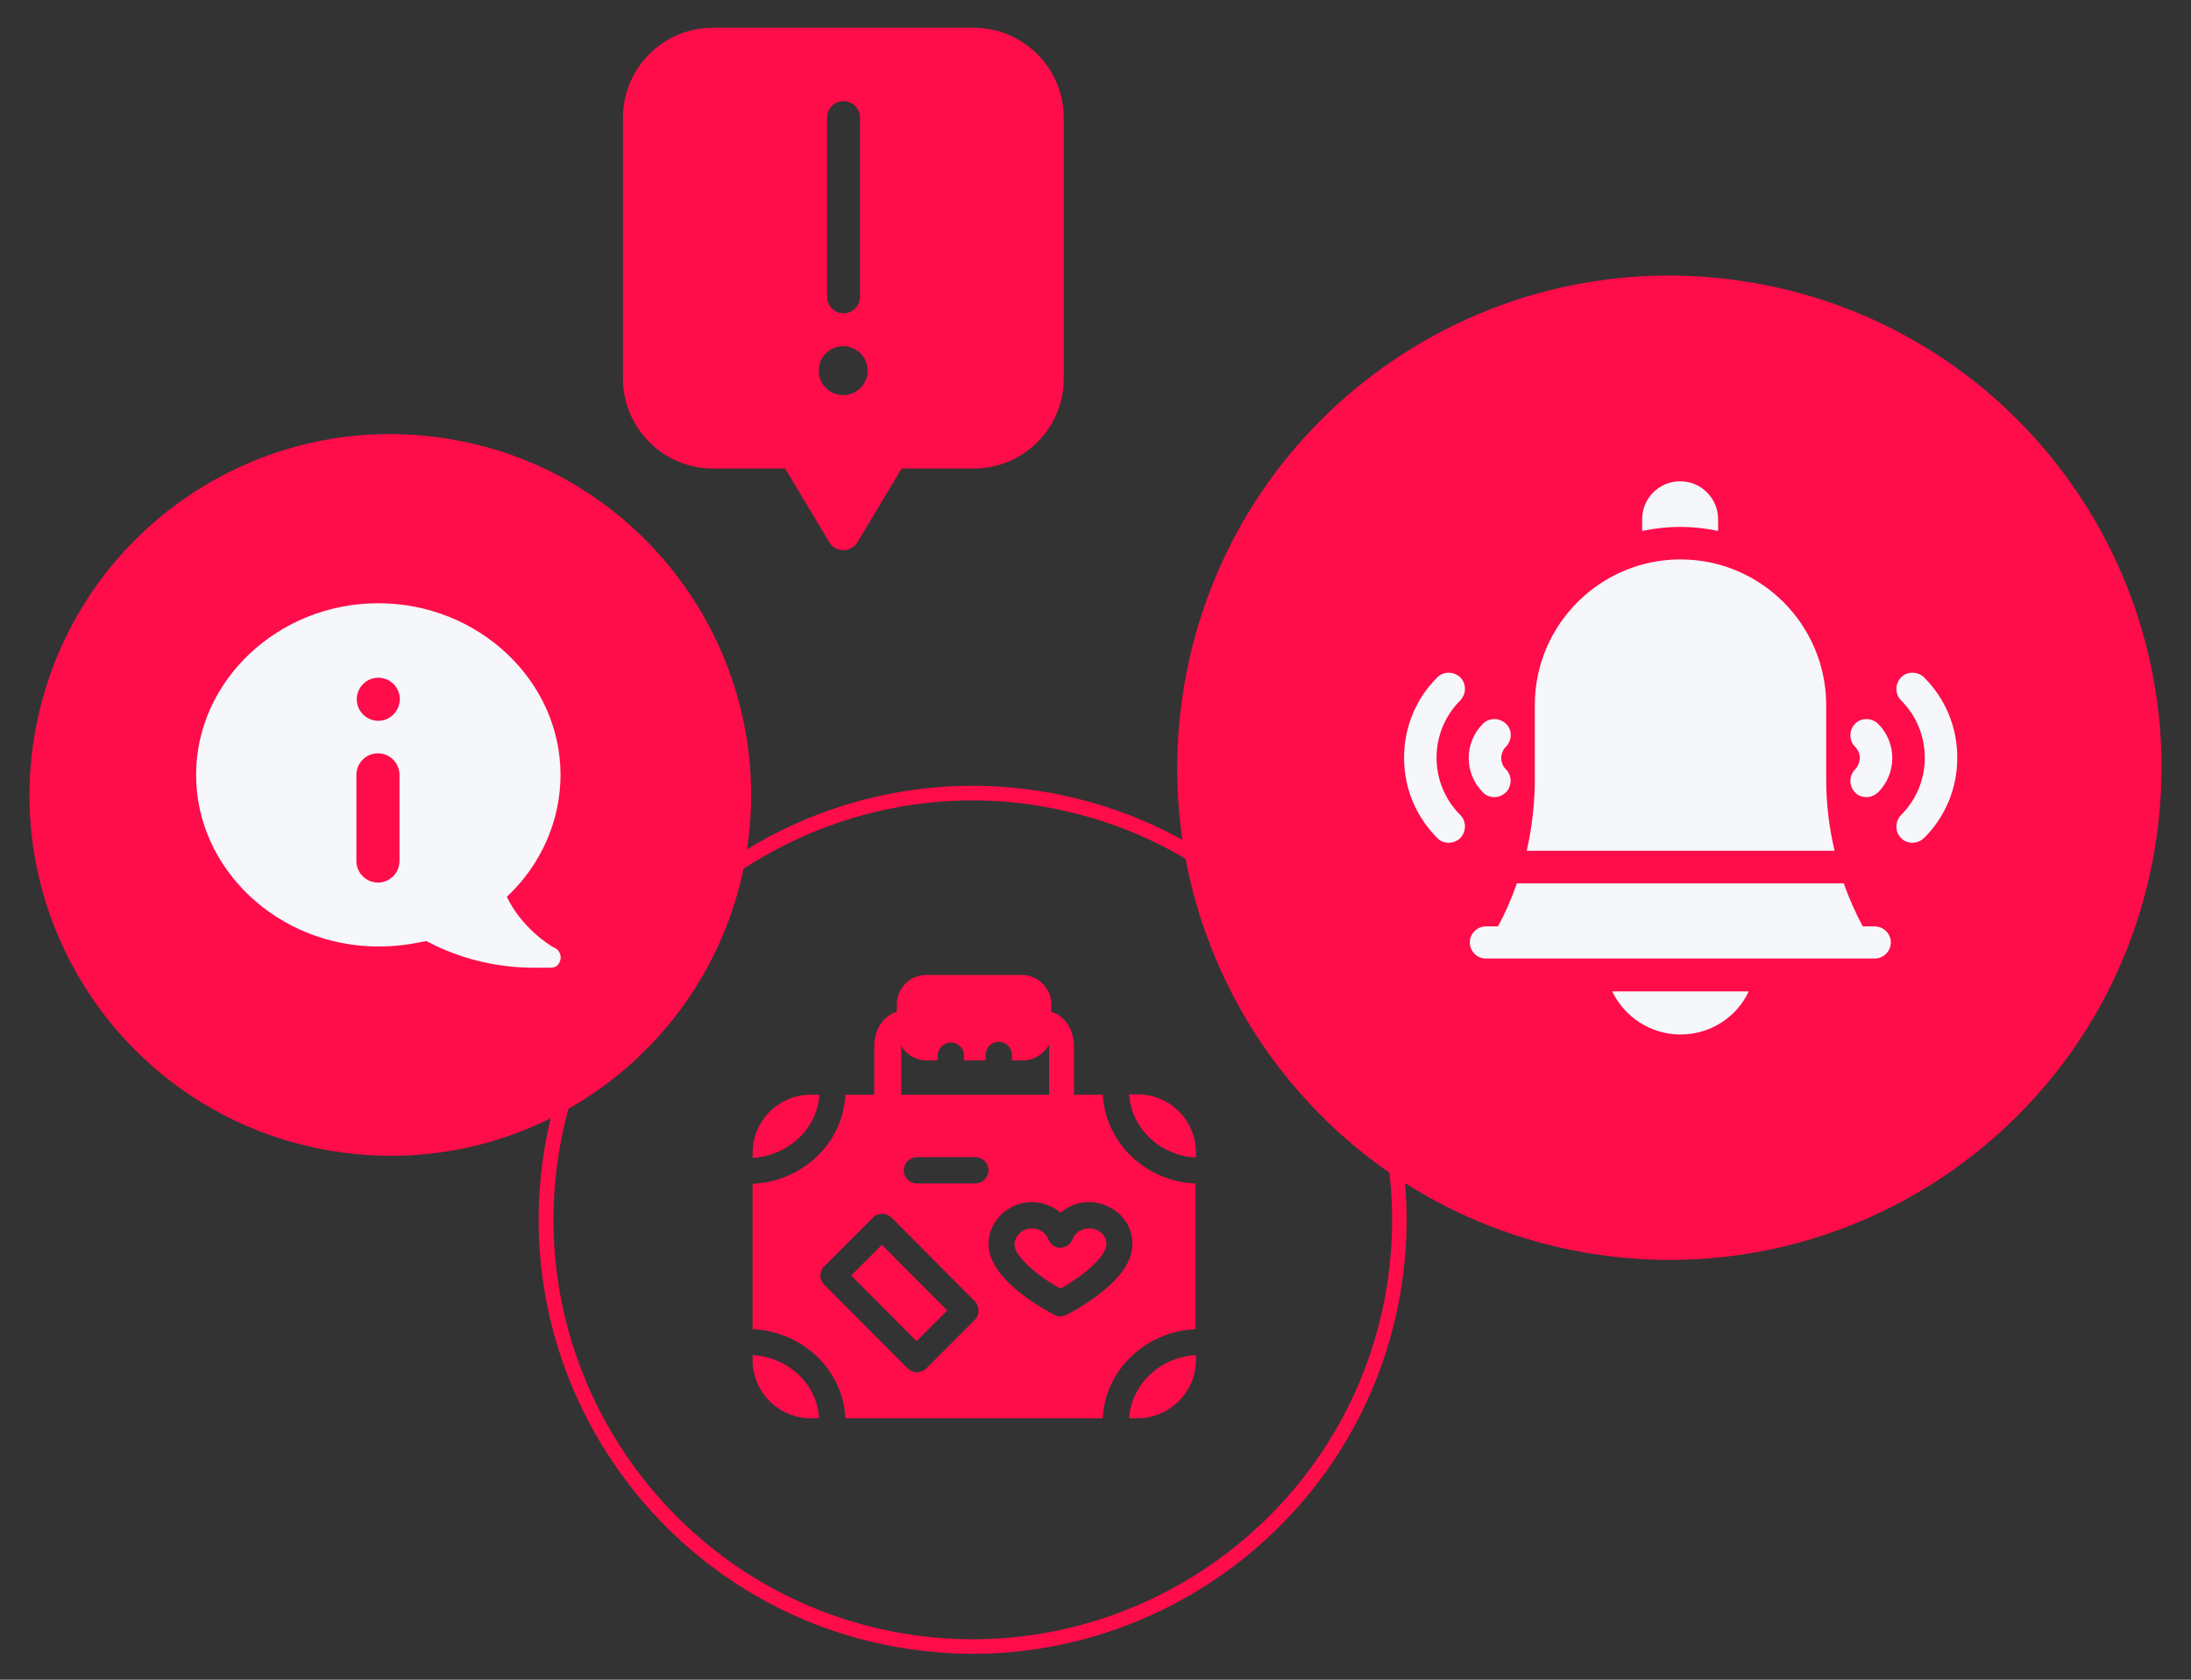 <?xml version="1.0" encoding="UTF-8" standalone="no"?>
<!DOCTYPE svg PUBLIC "-//W3C//DTD SVG 1.1//EN" "http://www.w3.org/Graphics/SVG/1.1/DTD/svg11.dtd">
<svg width="100%" height="100%" viewBox="0 0 600 460" version="1.1" xmlns="http://www.w3.org/2000/svg" xmlns:xlink="http://www.w3.org/1999/xlink" xml:space="preserve" xmlns:serif="http://www.serif.com/" style="fill-rule:evenodd;clip-rule:evenodd;stroke-linejoin:round;stroke-miterlimit:2;">
    <rect x="0" y="0" width="600" height="460" fill="#333333" stroke="none"/>
    <path d="M266.4,452.9C259.8,452.9 253.1,452.3 246.4,451.2C181.8,440.2 138.2,378.7 149.2,314.1C160.2,249.5 221.7,205.9 286.3,216.9C350.9,227.9 394.5,289.4 383.5,354C373.7,411.8 323.3,452.9 266.4,452.9ZM266.3,219.2C211.4,219.2 162.7,258.8 153.2,314.8C142.6,377.2 184.7,436.6 247.1,447.3C309.5,457.9 368.9,415.8 379.6,353.4C390.2,291 348.1,231.6 285.7,220.9C279.2,219.7 272.7,219.2 266.3,219.2Z" style="fill:rgb(255,12,74);fill-rule:nonzero;"/>
    <path d="M204.3,234.3C195.1,288.1 144.1,324.3 90.3,315.1C36.5,305.9 0.3,254.9 9.5,201.1C18.7,147.3 69.7,111.1 123.5,120.3C177.2,129.4 213.4,180.5 204.3,234.3Z" style="fill:rgb(255,12,74);fill-rule:nonzero;"/>
    <g>
        <g>
            <g>
                <path d="M151.5,259.4C150.3,258.7 142.8,254 138.8,245.6C148.2,236.8 153.5,224.7 153.5,212.2C153.5,186.4 131,165.2 103.6,165.2C76.2,165.2 53.7,186.4 53.7,212.2C53.7,238 76.2,259.2 103.6,259.2C107.3,259.2 111.2,258.9 116.7,257.7C131,265.3 143.9,265.1 148.8,265C151,265 152.6,265.4 153.4,263.1C153.9,261.7 153.1,259.9 151.5,259.4ZM109.4,235.8C109.4,239 106.8,241.7 103.5,241.7C100.3,241.7 97.6,239.1 97.6,235.8L97.6,212.2C97.6,209 100.2,206.3 103.5,206.3C106.7,206.3 109.4,208.9 109.4,212.2L109.4,235.8ZM103.6,197.4C100.4,197.4 97.7,194.8 97.7,191.5C97.7,188.3 100.3,185.6 103.6,185.6C106.8,185.6 109.5,188.2 109.5,191.5C109.4,194.8 106.8,197.4 103.6,197.4Z" style="fill:rgb(245,247,250);fill-rule:nonzero;"/>
            </g>
        </g>
    </g>
    <path d="M590,232.9C577.5,306.3 507.9,355.6 434.5,343.1C361.1,330.6 311.8,261 324.3,187.6C336.8,114.2 406.4,64.9 479.8,77.4C553.2,89.9 602.5,159.5 590,232.9Z" style="fill:rgb(255,12,74);fill-rule:nonzero;"/>
    <path d="M266.7,7.6L195.2,7.6C181.7,7.6 170.6,18.6 170.6,32.2L170.6,103.7C170.6,117.2 181.6,128.3 195.2,128.3L215,128.3L227.1,148.5C228.8,151.4 233,151.4 234.8,148.5L246.9,128.3L266.7,128.3C280.2,128.3 291.3,117.3 291.3,103.7L291.3,32.2C291.3,18.7 280.2,7.6 266.7,7.6ZM230.9,108.2C227.2,108.2 224.2,105.2 224.2,101.5C224.2,97.8 227.2,94.8 230.9,94.8C234.6,94.8 237.6,97.8 237.6,101.5C237.6,105.2 234.6,108.2 230.9,108.2ZM226.5,81.3L226.5,32.2C226.5,29.7 228.5,27.7 231,27.7C233.5,27.7 235.5,29.7 235.5,32.2L235.5,81.3C235.5,83.8 233.5,85.8 231,85.8C228.5,85.8 226.5,83.8 226.5,81.3Z" style="fill:rgb(255,12,74);fill-rule:nonzero;"/>
    <g>
        <g>
            <g>
                <path d="M523.7,230.8C522.6,230.8 521.4,230.4 520.6,229.5C518.9,227.8 518.9,225 520.6,223.2C524.8,219 527.1,213.4 527.1,207.5C527.1,201.6 524.8,196 520.6,191.8C518.9,190.1 518.9,187.3 520.6,185.5C522.3,183.8 525.1,183.8 526.9,185.5C532.8,191.4 536,199.2 536,207.5C536,215.8 532.8,223.6 526.9,229.5C525.9,230.4 524.8,230.8 523.7,230.8Z" style="fill:rgb(245,247,250);fill-rule:nonzero;"/>
                <path d="M511.1,218.3C510,218.3 508.8,217.9 508,217C506.3,215.3 506.3,212.5 508,210.7C508.8,209.9 509.3,208.7 509.3,207.6C509.3,206.4 508.8,205.3 508,204.5C506.3,202.8 506.3,200 508,198.2C509.7,196.5 512.5,196.5 514.3,198.2C519.5,203.4 519.5,211.8 514.3,217C513.4,217.8 512.3,218.3 511.1,218.3Z" style="fill:rgb(245,247,250);fill-rule:nonzero;"/>
            </g>
            <g>
                <path d="M396.7,230.8C395.6,230.8 394.4,230.4 393.6,229.5C387.7,223.6 384.5,215.8 384.5,207.5C384.5,199.2 387.7,191.4 393.6,185.5C395.3,183.8 398.1,183.8 399.9,185.5C401.6,187.2 401.6,190 399.9,191.8C395.7,196 393.4,201.6 393.4,207.5C393.4,213.4 395.7,219 399.9,223.2C401.6,224.9 401.6,227.7 399.9,229.5C399,230.4 397.8,230.8 396.7,230.8Z" style="fill:rgb(245,247,250);fill-rule:nonzero;"/>
                <path d="M409.2,218.3C408.1,218.3 406.9,217.9 406.1,217C400.9,211.8 400.9,203.4 406.1,198.2C407.8,196.5 410.6,196.5 412.4,198.2C414.2,199.9 414.1,202.7 412.4,204.5C411.6,205.3 411.1,206.5 411.1,207.6C411.1,208.8 411.6,209.9 412.4,210.7C414.1,212.4 414.1,215.2 412.4,217C411.5,217.8 410.4,218.3 409.2,218.3Z" style="fill:rgb(245,247,250);fill-rule:nonzero;"/>
            </g>
            <path d="M460.2,283.3C468.5,283.3 475.6,278.5 478.9,271.5L441.5,271.5C444.8,278.4 451.9,283.3 460.2,283.3Z" style="fill:rgb(245,247,250);fill-rule:nonzero;"/>
            <g>
                <path d="M470.5,145.4L470.5,142.2C470.5,136.5 465.9,131.8 460.1,131.8C454.4,131.8 449.7,136.4 449.7,142.2L449.7,145.4C453,144.7 456.5,144.3 460.1,144.3C463.7,144.3 467.2,144.7 470.5,145.4Z" style="fill:rgb(245,247,250);fill-rule:nonzero;"/>
            </g>
            <g>
                <path d="M410.2,253.7L406.9,253.7C404.5,253.7 402.5,255.7 402.5,258.1C402.5,260.5 404.5,262.5 406.9,262.5L513.4,262.5C515.8,262.5 517.8,260.5 517.8,258.1C517.8,255.7 515.8,253.7 513.4,253.7L510.1,253.7C508.1,249.9 506.3,245.9 504.9,241.9L415.4,241.9C414,245.9 412.3,249.9 410.2,253.7Z" style="fill:rgb(245,247,250);fill-rule:nonzero;"/>
                <path d="M500.1,213.6L500.1,193.1C500.1,171.1 482.2,153.2 460.2,153.2C438.2,153.2 420.3,171.1 420.3,193.1L420.3,213.6C420.3,220.2 419.5,226.7 418.1,233L502.4,233C500.9,226.7 500.1,220.1 500.1,213.6Z" style="fill:rgb(245,247,250);fill-rule:nonzero;"/>
            </g>
        </g>
    </g>
    <g>
        <g>
            <path d="M206.1,315.7L206.1,317.1C215.9,316.5 223.8,309.1 224.4,299.8L222,299.8C213.3,299.8 206.1,306.9 206.1,315.7Z" style="fill:rgb(255,12,74);fill-rule:nonzero;"/>
            <path d="M206.1,371.1L206.1,372.5C206.1,381.3 213.3,388.4 222,388.4L224.2,388.4L224.3,388.3C223.7,379 215.9,371.7 206.1,371.1Z" style="fill:rgb(255,12,74);fill-rule:nonzero;"/>
            <path d="M327.5,372.5L327.5,371.1C317.7,371.7 309.9,379 309.2,388.3L309.3,388.4L311.5,388.4C320.3,388.4 327.5,381.2 327.5,372.5Z" style="fill:rgb(255,12,74);fill-rule:nonzero;"/>
            <path d="M327.5,317L327.5,315.6C327.5,306.8 320.3,299.7 311.6,299.7L309.3,299.7L309.2,299.8C309.9,309.1 317.7,316.5 327.5,317Z" style="fill:rgb(255,12,74);fill-rule:nonzero;"/>
        </g>
        <g>
            <path d="M298.2,336.4C296.2,336.4 294.4,337.6 293.7,339.4C293.2,340.8 291.8,341.7 290.4,341.7C288.9,341.7 287.6,340.8 287.1,339.4C286.4,337.6 284.6,336.4 282.6,336.4C280,336.4 277.9,338.4 277.8,340.8C277.8,342.8 280.3,345.9 284.4,349C286.6,350.7 288.9,352.1 290.4,352.9C296,349.8 303,344.3 303,340.7C303,339.6 302.6,338.6 301.8,337.8C300.8,336.9 299.6,336.4 298.2,336.4Z" style="fill:rgb(255,12,74);fill-rule:nonzero;"/>
            <path d="M233.1,349.3L251,367.3L259.4,358.9L241.5,340.9L233.1,349.3Z" style="fill:rgb(255,12,74);fill-rule:nonzero;"/>
            <path d="M302,299.8L294.1,299.8L294.1,286.5C294.1,281.9 291.5,278.1 287.9,277.1L287.9,275.1C287.9,270.7 284.3,267 279.8,267L253.7,267C249.2,267 245.6,270.6 245.6,275.1L245.6,277.1C242,278.1 239.4,281.9 239.4,286.5L239.4,299.8L231.5,299.8C230.9,313 219.8,323.6 206.1,324.2L206.1,364C219.8,364.6 230.9,375.2 231.5,388.4L302,388.4C302.6,375.2 313.7,364.6 327.4,364L327.4,324.1C313.7,323.6 302.7,312.9 302,299.8ZM246.6,286.5L246.6,286.1C248,288.7 250.7,290.4 253.8,290.4L256.8,290.4L256.8,289.1C256.8,287.1 258.4,285.5 260.4,285.5C262.4,285.5 264,287.1 264,289.1L264,290.4L269.9,290.4L269.9,288.9C269.9,286.9 271.5,285.3 273.5,285.3C275.5,285.3 277.1,286.9 277.1,288.9L277.1,290.4L280.1,290.4C283.2,290.4 285.9,288.6 287.3,286.1L287.3,299.8L246.8,299.8L246.8,286.5L246.6,286.5ZM267,361.4L253.6,374.8C252.9,375.5 252,375.8 251.1,375.8C250.2,375.8 249.2,375.4 248.6,374.8L225.7,351.8C224.3,350.4 224.3,348.2 225.7,346.8L239.1,333.4C239.8,332.7 240.7,332.4 241.6,332.4C242.5,332.4 243.5,332.8 244.1,333.4L267,356.4C268.3,357.8 268.3,360 267,361.4ZM267.1,324.1L251.1,324.1C249.1,324.1 247.5,322.5 247.5,320.5C247.5,318.5 249.1,316.9 251.1,316.9L267.1,316.9C269.1,316.9 270.7,318.5 270.7,320.5C270.6,322.6 269,324.1 267.1,324.1ZM300.6,354.7C296.4,357.9 292.2,360 292,360.1C291.5,360.4 290.9,360.5 290.4,360.5C289.8,360.5 289.3,360.4 288.8,360.1C288.6,360 284.4,357.9 280.2,354.7C273.9,349.9 270.7,345.2 270.7,340.7C270.7,334.4 276.1,329.2 282.6,329.2C285.5,329.2 288.3,330.3 290.4,332.1C292.5,330.3 295.3,329.2 298.2,329.2C301.4,329.2 304.5,330.5 306.8,332.7C309,334.9 310.1,337.7 310.1,340.7C310.1,345.3 306.9,350 300.6,354.7Z" style="fill:rgb(255,12,74);fill-rule:nonzero;"/>
        </g>
    </g>
</svg>
